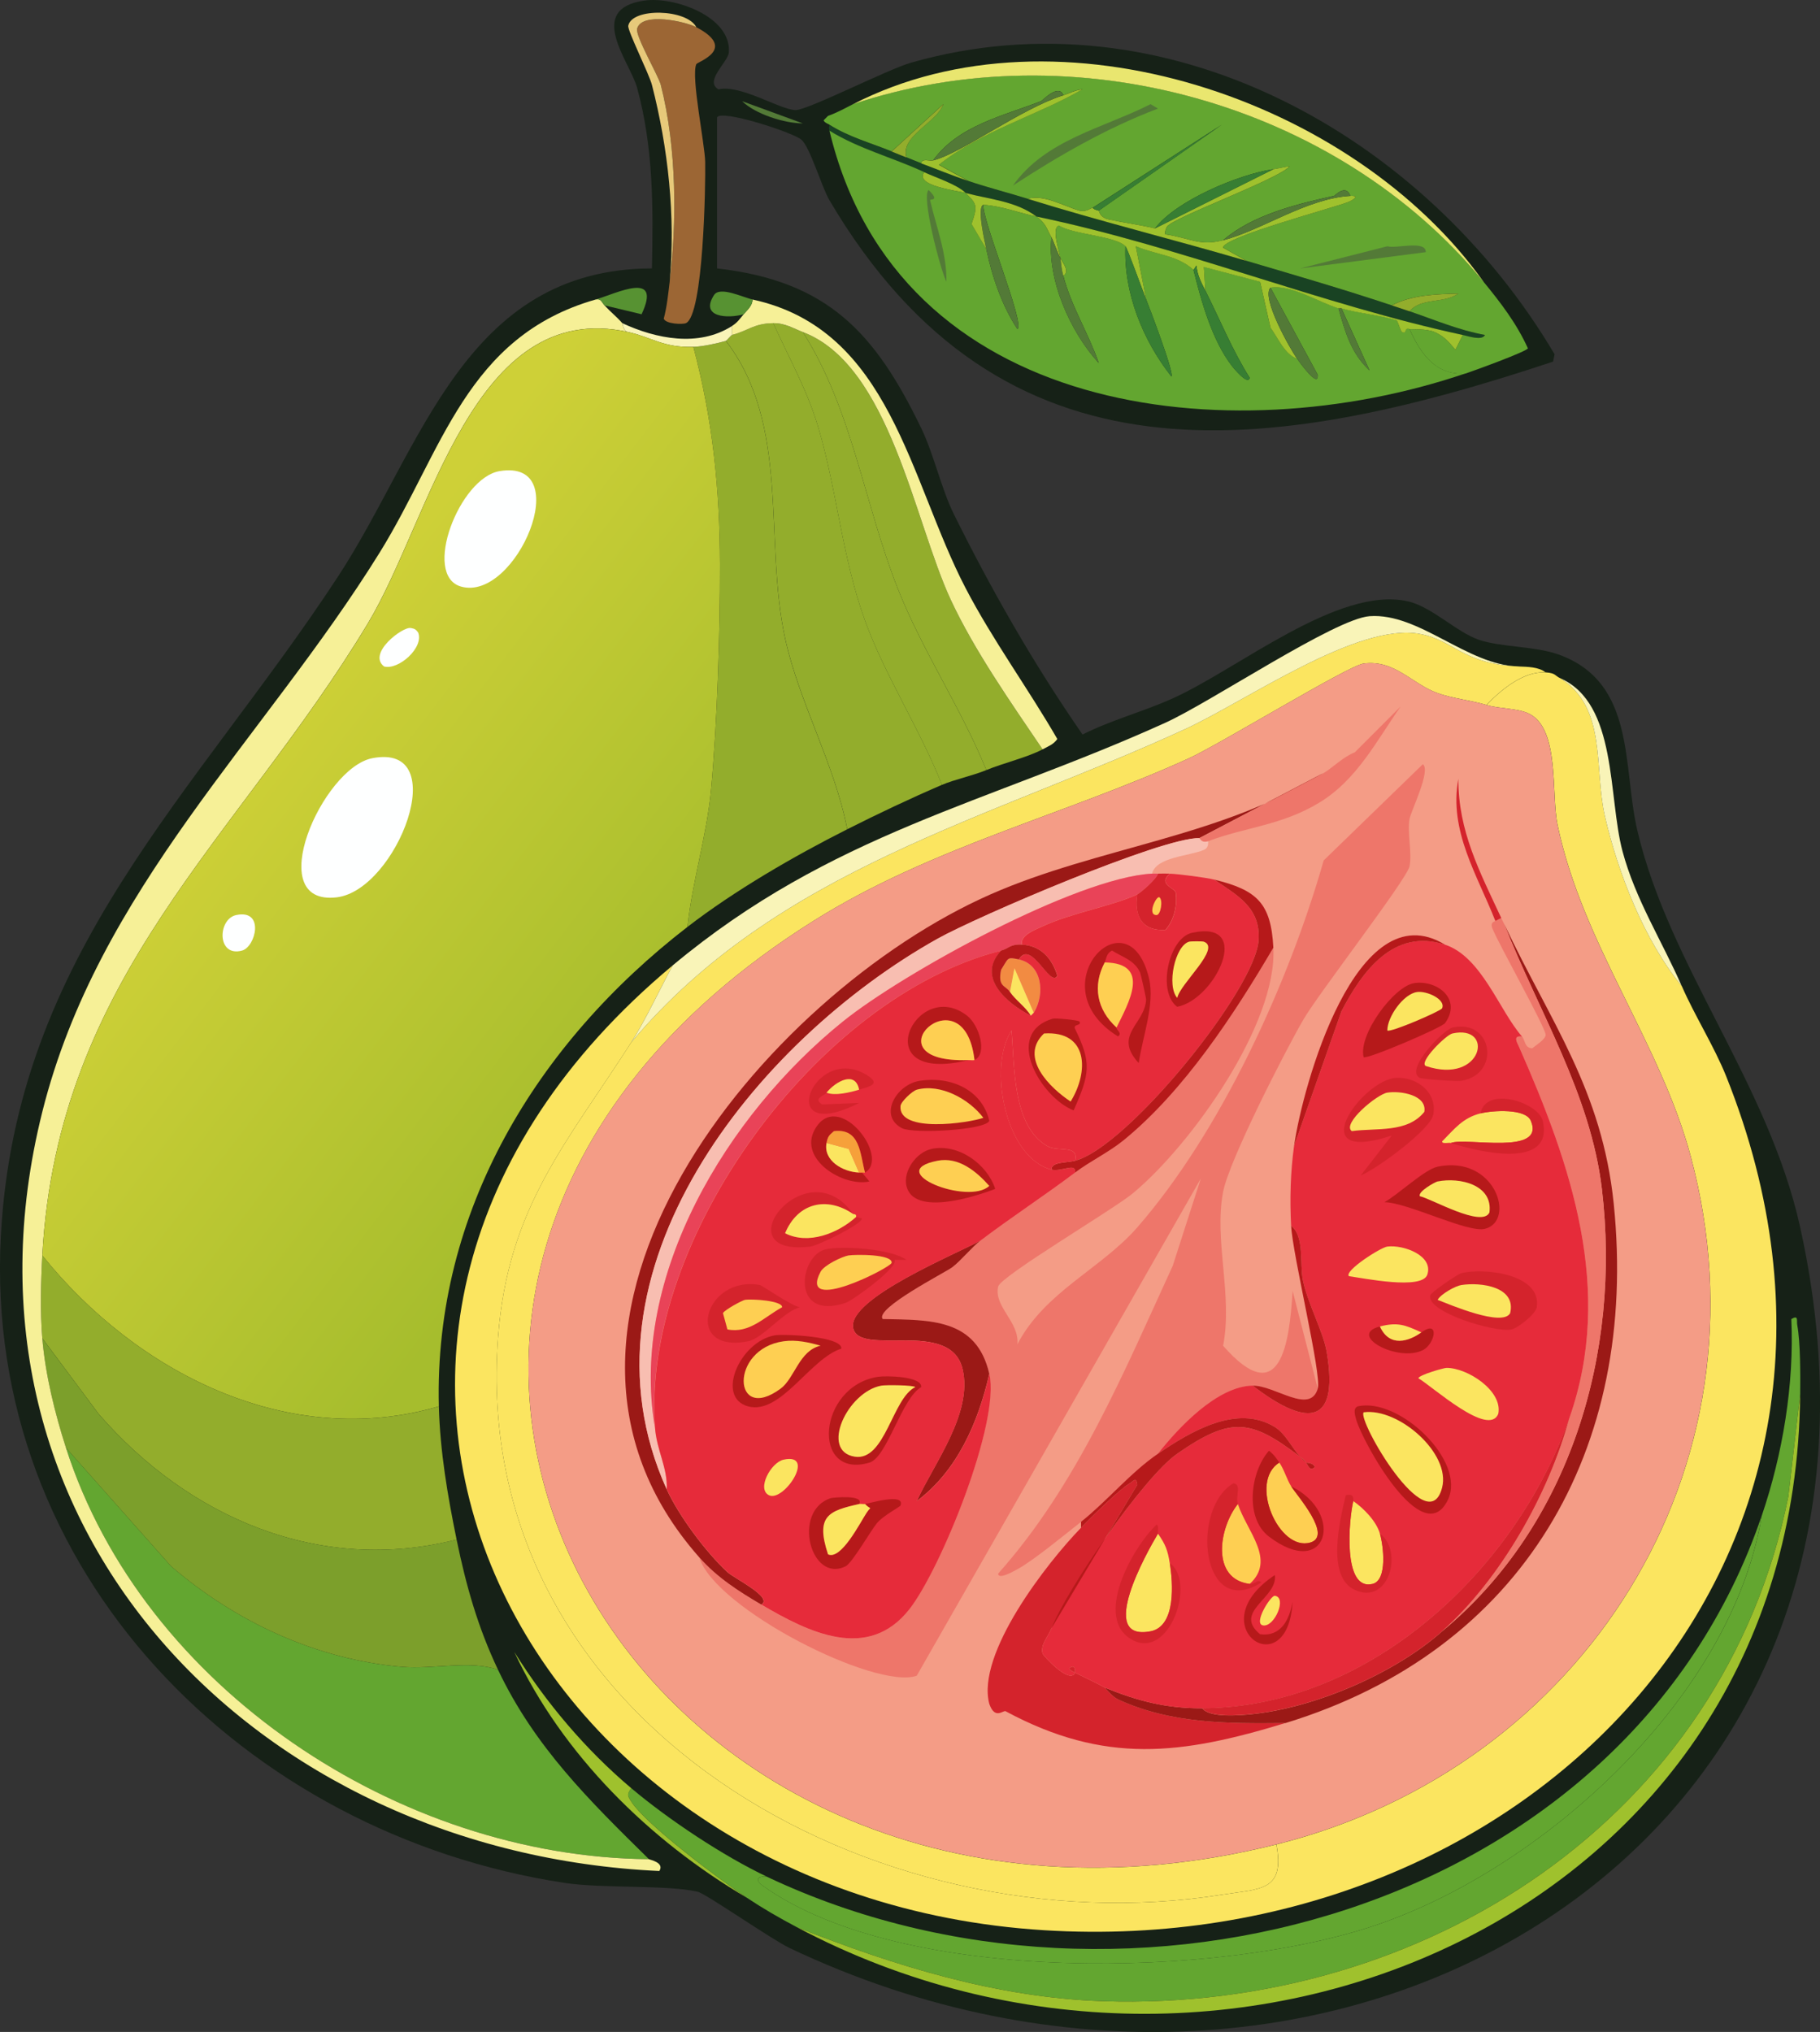 <?xml version="1.0" encoding="UTF-8"?>
<svg id="Ebene_2" data-name="Ebene 2" xmlns="http://www.w3.org/2000/svg" xmlns:xlink="http://www.w3.org/1999/xlink" viewBox="0 0 414.34 462.56"><rect x="0" y="0" width="414.34" height="462.56" fill="#333333" stroke="none"/>
  <defs>
    <style>
      .cls-1 {
        fill: #e7c97a;
      }

      .cls-2 {
        fill: #fbe560;
      }

      .cls-3 {
        fill: #f8beb1;
      }

      .cls-4 {
        fill: #e62b3a;
      }

      .cls-5 {
        fill: #377e33;
      }

      .cls-6 {
        fill: #579232;
      }

      .cls-7 {
        fill: #63a630;
      }

      .cls-8 {
        fill: #d4232c;
      }

      .cls-9 {
        fill: #9c6634;
      }

      .cls-10 {
        fill: #e94358;
      }

      .cls-11 {
        fill: #e9e66f;
      }

      .cls-12 {
        fill: #537a37;
      }

      .cls-13 {
        fill: #f6a03a;
      }

      .cls-14 {
        fill: #9b1916;
      }

      .cls-15 {
        fill: #f28b42;
      }

      .cls-16 {
        fill: url(#Unbenannter_Verlauf_2751);
      }

      .cls-17 {
        fill: #ee766a;
      }

      .cls-18 {
        fill: #f6f097;
      }

      .cls-19 {
        fill: #fecf52;
      }

      .cls-20 {
        fill: #93ad2c;
      }

      .cls-21 {
        fill: #194323;
      }

      .cls-22 {
        fill: #b6191a;
      }

      .cls-23 {
        fill: #162117;
      }

      .cls-24 {
        fill: #7c9f2b;
      }

      .cls-25 {
        fill: #feffff;
      }

      .cls-26 {
        fill: #f9f4b8;
      }

      .cls-27 {
        fill: #9fc12d;
      }

      .cls-28 {
        fill: #f49c86;
      }
    </style>
    <linearGradient id="Unbenannter_Verlauf_2751" data-name="Unbenannter Verlauf 2751" x1="60.25" y1="166.32" x2="151.63" y2="236.48" gradientUnits="userSpaceOnUse">
      <stop offset="0" stop-color="#ced037"/>
      <stop offset="1" stop-color="#a6bd2d"/>
    </linearGradient>
  </defs>
  <g id="Ebene_1-2" data-name="Ebene 1">
    <g id="Generatives_Objekt" data-name="Generatives Objekt">
      <path class="cls-23" d="M146.73.13c6.73-.97,19.8,3.62,19.2,11.79-.16,2.2-5.68,6.56-2.36,8.42,5.02-1.16,13.83,4.58,17.52,4.72,2.66.1,20.94-9.26,26.28-10.78,58.17-16.62,117.16,16.66,146.54,66.36l-.34,1.68c-65.09,21.64-125.46,29.93-164.73-36.72-1.81-3.08-4.4-12.06-6.4-13.81-1.83-1.61-18.39-7.02-19.2-5.05v34.36c25.26,2.87,36.01,14.71,46.49,36.38,2.85,5.89,4.58,13.82,7.41,19.54,8.6,17.36,18.26,34.25,29.31,50.19,6.47-3.27,13.61-5.15,20.21-8.08,15.18-6.74,37.97-25.86,53.9-22.23,5.41,1.23,11.09,7.05,16.17,8.76s12.83,1.41,18.19,3.37c17.6,6.41,14.41,25.49,17.85,40.09,7.32,31.05,29.82,57.5,37.06,90.28,31.56,143.08-108.36,221.91-230.08,164.05-3.99-1.89-19.04-12.36-20.89-12.8-6.86-1.63-21.72-.71-30.32-2.02C55.6,417.53-3.85,357.8.19,281.41c3.41-64.42,44.5-100.86,76.81-150.24,19.09-29.18,28.71-69.95,71.42-70.07.29-14.13.35-27.43-3.37-41.1-1.62-5.94-11.84-17.93,1.68-19.88Z"/>
      <g>
        <g>
          <g>
            <path class="cls-7" d="M113.38,380.11c8.34,17.57,20.76,29.74,34.36,43.12-56.7-.47-115.16-38.82-132.72-93.65l23.92,26.95c14.71,12.65,33.05,21.22,52.55,22.91,7.23.63,15.5-1.59,21.9.67Z"/>
            <path class="cls-20" d="M99.91,320.15c.26,10.18,2,20.39,4.04,30.32-31.2,7.94-61.07-5.02-81.52-28.63l-12.8-17.18c-.49-5.83-.32-12.99,0-18.86,21.33,26.58,55.96,44.42,90.28,34.36Z"/>
            <path class="cls-20" d="M165.26,77.61c14.74,19.22,8.58,45.28,13.47,67.71,3.14,14.43,11.31,28.72,14.15,43.46-12.09,6.09-25.68,13.97-36.38,22.23,1.13-10.51,4.41-20.79,5.39-31.33,1.39-14.95,2.06-36.12,2.02-51.2-.05-17.16-1.66-32.98-6.06-49.52,2.17-.07,5.3-.77,7.41-1.35Z"/>
            <path class="cls-24" d="M103.95,350.47c2.16,10.5,4.83,19.95,9.43,29.64-6.39-2.26-14.66-.05-21.9-.67-19.5-1.69-37.84-10.25-52.55-22.91l-23.92-26.95c-2.55-7.94-4.69-16.59-5.39-24.93l12.8,17.18c20.46,23.61,50.32,36.57,81.52,28.63Z"/>
            <path class="cls-18" d="M135.61,68.17c1.24-.24,1.28.53,2.02,1.35,1.32,1.45,2.78,2.6,4.04,4.04.08.09.23,1.93,1.35,2.02-35.45-7.81-44.87,42.44-59.29,66.36C54.08,191.13,13.15,222.06,9.63,285.79c-.32,5.87-.49,13.03,0,18.86.7,8.33,2.84,16.98,5.39,24.93,17.57,54.82,76.03,93.18,132.72,93.65.13.13,3.62.73,2.36,2.69C58.52,421.69-14.07,347.79,9.63,253.11c12.71-50.77,50.48-84.89,76.81-127.33,14.34-23.13,19.64-49.17,49.18-57.6Z"/>
            <path class="cls-20" d="M176.04,73.56c3.49,7.73,7.62,15.04,10.11,23.24,4.36,14.39,5.48,29.85,10.78,44.47,4.52,12.49,12.63,24.94,17.52,37.39-7.11,3.05-14.64,6.62-21.56,10.11-2.84-14.73-11-29.03-14.15-43.46-4.89-22.43,1.26-48.49-13.47-67.71.09-.03,1.25-1.32,1.35-1.35,3.63-.9,4.98-2.66,9.43-2.69Z"/>
            <path class="cls-20" d="M237.35,170.58c-3.24,1.76-9,3.15-12.8,4.72-5.8-14.24-14.56-27.11-20.21-41.43-7.6-19.26-10.3-40.52-21.56-58.28,19.78,7.52,25.29,42.95,33.69,60.97,5.42,11.65,13.67,23.39,20.89,34.02Z"/>
            <path class="cls-20" d="M182.78,75.59c11.26,17.75,13.96,39.02,21.56,58.28,5.65,14.33,14.41,27.19,20.21,41.43-3.15,1.3-7.19,2.12-10.11,3.37-4.89-12.46-12.99-24.9-17.52-37.39-5.3-14.62-6.42-30.07-10.78-44.47-2.49-8.21-6.61-15.51-10.11-23.24,2.72-.02,4.53,1.18,6.74,2.02Z"/>
            <path class="cls-18" d="M237.35,170.58c-7.21-10.64-15.46-22.38-20.89-34.02-8.39-18.03-13.9-53.46-33.69-60.97-2.21-.84-4.02-2.05-6.74-2.02-4.45.04-5.8,1.8-9.43,2.69v-2.02c1.3-.82,1.76-1.58,2.69-2.69.81-.96,2.04-1.97,2.02-3.37,31.43,6.81,35.67,41.02,48.51,65.69,6.15,11.81,14.23,22.83,20.89,34.36-.89,1.27-2.1,1.67-3.37,2.36Z"/>
            <path class="cls-26" d="M166.61,74.24v2.02c-.09.02-1.26,1.32-1.35,1.35-2.11.58-5.24,1.28-7.41,1.35-6.84.23-9.55-2.21-14.82-3.37-1.12-.09-1.27-1.93-1.35-2.02,7.73,3.59,17.34,5.48,24.93.67Z"/>
            <path class="cls-6" d="M137.64,69.52c-.75-.82-.78-1.59-2.02-1.35,4.69-1.34,15.19-6.74,10.44,3.37l-8.42-2.02Z"/>
            <path class="cls-6" d="M171.32,68.17c.02,1.4-1.22,2.41-2.02,3.37-3.62,1.04-10.04.72-6.74-4.38,1.34-2.07,6.56.54,8.76,1.01Z"/>
            <g>
              <path class="cls-16" d="M143.03,75.59c5.27,1.16,7.99,3.59,14.82,3.37,4.4,16.54,6.02,32.36,6.06,49.52.04,15.08-.63,36.25-2.02,51.2-.98,10.54-4.26,20.82-5.39,31.33-34.24,26.44-57.72,64.75-56.59,109.14-34.32,10.06-68.95-7.78-90.28-34.36,3.52-63.73,44.46-94.66,74.11-143.84,14.42-23.92,23.84-74.17,59.29-66.36Z"/>
              <path class="cls-25" d="M84.75,172.6c18.59-3.62,5.6,30.03-8.08,31.67-17.15,2.04-3.31-29.45,8.08-31.67Z"/>
              <path class="cls-25" d="M113.72,107.25c17.61-2.95,3.82,29.84-8.76,26.28-8.92-2.53-.38-24.75,8.76-26.28Z"/>
              <path class="cls-25" d="M93.51,142.96c.87.16,1.15.29,1.68,1.01,1.39,3.42-4.44,8.63-7.75,7.75-3.87-2.99,4.23-9.1,6.06-8.76Z"/>
              <path class="cls-25" d="M53.76,208.31c6.55-1.41,4.47,7.23,1.35,8.08-5.78,1.58-5.58-7.17-1.35-8.08Z"/>
            </g>
          </g>
          <g>
            <path class="cls-9" d="M158.52,6.19c9.48,4.98.25,7.86,0,8.42-1.25,2.79,1.93,18.05,2.02,22.23.11,4.93-.37,34.92-4.38,36.72-.74.33-4.57.22-5.05-1.01.74-2.79,1-5.57,1.35-8.42,1.6-13.29,1.69-30.19-2.02-44.8-.53-2.09-5.83-11.14-5.39-12.8,1.03-3.87,11.01-1.63,13.47-.34Z"/>
            <path class="cls-21" d="M202.99,34.49c1.13.46,2.22.9,3.37,1.35s2.17.9,3.37,1.35c3.58,1.33,7.15,2.81,10.78,4.04,4.43,1.5,9.01,2.65,13.47,4.04,16.51,5.15,33.28,9.25,49.86,14.15,11.07,3.27,22.06,6.45,33.01,10.11,1.35.45,2.7.89,4.04,1.35,5.68,1.93,11.22,4.32,17.18,5.39-.65,1.39-3.88.25-5.05,0-32.15-6.91-64.13-20.1-97.02-26.95-4.69-3.56-10.77-3.94-16.17-5.39-1.89-1.9-6.74-3.46-9.43-4.72-7.06-3.29-14.86-5.28-21.56-9.43-.27-1.14.01-.62,0-1.35,4.4,2.78,9.38,4.13,14.15,6.06Z"/>
            <path class="cls-1" d="M158.52,6.19c-2.46-1.29-12.44-3.53-13.47.34-.44,1.66,4.86,10.72,5.39,12.8,3.71,14.61,3.62,31.52,2.02,44.8,1.34-14.85-.33-30.37-4.04-44.8-.65-2.51-5.6-12.39-5.39-13.47.82-4.17,13.37-3.84,15.5.34Z"/>
            <path class="cls-12" d="M168.96,23.04l13.81,5.05c-4.11,0-10.81-2.1-13.81-5.05Z"/>
            <g>
              <path class="cls-7" d="M337.73,64.13c3.9,4.75,7.55,9.51,10.11,15.16-.26.74-12.32,5.11-14.15,5.73-6.68.54-10.21-4.3-12.8-10.11.27.09,3.91-.14,5.73.67,2.18.98,3.23,2.29,4.72,4.04l1.68-3.37c1.18.25,4.4,1.39,5.05,0-5.96-1.07-11.5-3.46-17.18-5.39,2.72-3.2,7.69-1.66,11.12-4.04-5.09.15-10.61.3-15.16,2.69-10.95-3.65-21.94-6.84-33.01-10.11l-5.39-3.03c-.06-2.41,25.62-9.17,28.63-10.44.59-.25,2.87-1.44.34-1.35-1.05-2.79-3.47-.05-3.71,0-8.51,1.87-18.59,4.35-25.26,10.11-5.39,1.39-7.3-.46-13.14-1.35-.3-.28.16-1.33.34-1.68.98-2,25.45-10.86,27.96-13.81-1.27.18-2.42.49-3.71.67-7.9,1.15-22.21,7.17-26.95,13.47-3.44-.81-6.99-1.27-10.44-2.02-2.27-.49-2.21-1.99-2.36-2.02l27.96-19.54-29.31,18.86c-.25-.07-1.51,1.1-3.03.67-3.55-1-8.09-3.77-11.79-2.69-4.46-1.39-9.04-2.54-13.47-4.04l-6.74-3.71c9.58-7.67,22.64-11.37,32.68-17.18-1.57.11-2.91.89-4.38,1.35-1.03-2.75-4.76,1.23-5.05,1.35-8.6,3.36-18.8,5.51-24.59,13.47-.83.2-2.5-.57-2.69.67-1.19-.44-2.24-.91-3.37-1.35-1.45-4.87,6.83-7.83,8.42-12.13l-11.79,10.78c-4.76-1.93-9.74-3.28-14.15-6.06,0-.08-1.15-.43-1.35-1.01l1.01-1.01c1.99-.7,3.87-1.74,5.73-2.69,50.05-16.76,109.98-.4,143.5,40.42Z"/>
              <g>
                <path class="cls-11" d="M337.73,64.13C304.21,23.3,244.28,6.95,194.23,23.71c46.65-23.96,114.01-1.03,143.5,40.42Z"/>
                <path class="cls-27" d="M278.44,54.7c8.83-2.28,18.93-9.49,28.97-10.11,2.53-.1.25,1.1-.34,1.35-3.01,1.27-28.69,8.04-28.63,10.44l5.39,3.03c-16.58-4.89-33.35-9-49.86-14.15,3.7-1.08,8.25,1.69,11.79,2.69,1.52.43,2.79-.74,3.03-.67.07.02-.08.33,1.35.67.15.04.09,1.53,2.36,2.02,3.46.75,7.01,1.21,10.44,2.02l26.95-13.47c1.28-.19,2.43-.49,3.71-.67-2.51,2.95-26.98,11.82-27.96,13.81-.17.35-.64,1.41-.34,1.68,5.84.89,7.75,2.74,13.14,1.35Z"/>
                <path class="cls-12" d="M261.94,23.71l1.68,1.01c-11.6,4.4-22.51,10.67-33.01,17.52,7.4-10.48,20.53-13.04,31.33-18.53Z"/>
                <path class="cls-27" d="M220.5,41.23c-3.63-1.23-7.2-2.71-10.78-4.04.19-1.24,1.87-.47,2.69-.67,6.31-1.53,20.15-11.86,29.64-14.82,1.47-.46,2.81-1.24,4.38-1.35-10.04,5.81-23.1,9.51-32.68,17.18l6.74,3.71Z"/>
                <path class="cls-12" d="M242.06,21.69c-9.5,2.96-23.33,13.29-29.64,14.82,5.8-7.97,15.99-10.12,24.59-13.47.29-.11,4.02-4.1,5.05-1.35Z"/>
                <path class="cls-5" d="M250.15,47.96c-1.42-.34-1.27-.65-1.35-.67l29.31-18.86-27.96,19.54Z"/>
                <path class="cls-5" d="M289.9,38.53l-26.95,13.47c4.74-6.31,19.05-12.33,26.95-13.47Z"/>
                <path class="cls-12" d="M315.84,56.05c1.81.66,8.81-1.49,8.76,1.35l-28.63,3.71,19.88-5.05Z"/>
                <path class="cls-12" d="M307.42,44.59c-10.04.62-20.15,7.83-28.97,10.11,6.67-5.75,16.75-8.24,25.26-10.11.24-.05,2.66-2.79,3.71,0Z"/>
                <path class="cls-20" d="M320.89,70.87c-1.34-.46-2.7-.9-4.04-1.35,4.55-2.39,10.06-2.55,15.16-2.69-3.43,2.39-8.4.84-11.12,4.04Z"/>
                <path class="cls-20" d="M206.36,35.84c-1.15-.44-2.24-.89-3.37-1.35l11.79-10.78c-1.59,4.3-9.87,7.26-8.42,12.13Z"/>
              </g>
            </g>
            <g>
              <path class="cls-7" d="M210.4,39.2c-2.25,3.1,7.42,4.18,9.43,4.72,2.41,2.43,2.9,2.68,1.35,7.07l3.37,5.73c1.32,6.34,3.58,12.89,7.07,18.19,1.83-1.07-7.97-24.54-7.75-28.3,4.19.27,8.05,1.85,12.13,2.69,2.26,1.71,2.22,2.78,3.37,4.72-1,9.6,4.24,21.49,10.78,28.63-2.31-6.73-6.3-12.95-8.08-19.88,1.63-.98-.2-3.12-.67-4.04-.3-1.84-2.03-6.85-.34-7.41,3.12,2.03,12.82,2.34,15.16,4.72-.43,10.59,3.95,21.41,10.44,29.64.87-.31-5.16-16.13-5.73-17.52l-2.36-12.13c4.5,1.93,9.45,2,13.14,5.39,1.78,7.18,4.21,16.01,8.76,21.9.15.19,3.59,4.52,4.04,2.69-3.98-6.32-6.77-13.24-10.11-19.88l-.34-5.39,12.8,3.37,2.36,10.44c1.64,2.25,3.3,6.2,6.06,7.07.34.49,4.93,7.01,4.72,3.71l-10.78-19.88c4.52-.84,11.07,3.38,15.5,4.72,1.52,5.43,2.87,10.25,7.07,14.15l-6.4-14.15c3.51,1.05,9.03,1.59,12.46,2.69.42.13.89,2.47,1.35,2.69,1.19.57.36-1.13,1.68-.67,2.6,5.81,6.12,10.65,12.8,10.11-53.92,18.33-129.33,9.81-144.85-55.25,6.7,4.15,14.5,6.14,21.56,9.43Z"/>
              <g>
                <path class="cls-27" d="M333.02,76.26l-1.68,3.37c-1.48-1.75-2.54-3.06-4.72-4.04-1.81-.82-5.45-.58-5.73-.67-1.33-.45-.49,1.25-1.68.67-.46-.22-.93-2.56-1.35-2.69-3.43-1.1-8.96-1.64-12.46-2.69-.21-.06-.47.06-.67,0-4.42-1.34-10.97-5.55-15.5-4.72-2.14,2.3,4.45,13.87,6.06,16.17-2.77-.88-4.42-4.82-6.06-7.07l-2.36-10.44-12.8-3.37.34,5.39c-.92-1.82-1.87-3.63-2.02-5.73l-.67,1.01c-3.69-3.39-8.64-3.46-13.14-5.39l2.36,12.13c-.76-1.85-4.26-11.66-4.72-12.13-2.34-2.38-12.04-2.68-15.16-4.72-1.7.56.03,5.57.34,7.41-.78-1.54-1.72-4.21-2.02-4.72-1.14-1.94-1.11-3-3.37-4.72,32.89,6.84,64.87,20.04,97.02,26.95Z"/>
                <path class="cls-5" d="M260.93,68.17c.57,1.38,6.59,17.2,5.73,17.52-6.49-8.23-10.88-19.05-10.44-29.64.46.46,3.96,10.27,4.72,12.13Z"/>
                <path class="cls-12" d="M223.87,46.62c-.23,3.76,9.57,27.23,7.75,28.3-3.49-5.31-5.75-11.85-7.07-18.19-.26-1.27-2.25-9.65-.67-10.11Z"/>
                <path class="cls-12" d="M241.39,58.74c.25,1.53.23,2.32.67,4.04,1.79,6.92,5.78,13.15,8.08,19.88-6.54-7.14-11.78-19.03-10.78-28.63.3.5,1.24,3.18,2.02,4.72Z"/>
                <path class="cls-5" d="M274.4,66.15c3.33,6.63,6.13,13.56,10.11,19.88-.45,1.82-3.89-2.5-4.04-2.69-4.55-5.89-6.98-14.72-8.76-21.9l.67-1.01c.15,2.1,1.1,3.9,2.02,5.73Z"/>
                <path class="cls-27" d="M236,49.31c-4.08-.85-7.94-2.42-12.13-2.69-1.58.46.41,8.83.67,10.11l-3.37-5.73c1.55-4.4,1.07-4.65-1.35-7.07,5.4,1.45,11.48,1.83,16.17,5.39Z"/>
                <path class="cls-12" d="M295.29,81.65c-1.61-2.3-8.2-13.87-6.06-16.17l10.78,19.88c.21,3.31-4.37-3.22-4.72-3.71Z"/>
                <path class="cls-12" d="M211.41,43.25c2.73,2.71.23,1.91.34,2.36,1.43,6.11,3.82,12.11,3.71,18.53-1.39-2.74-5.78-19.62-4.04-20.89Z"/>
                <path class="cls-12" d="M304.72,70.2c.21.06.47-.06.67,0l6.4,14.15c-4.2-3.9-5.56-8.72-7.07-14.15Z"/>
                <path class="cls-27" d="M219.83,43.92c-2.01-.54-11.68-1.62-9.43-4.72,2.69,1.25,7.54,2.81,9.43,4.72Z"/>
                <path class="cls-27" d="M242.06,62.79c-.45-1.72-.42-2.51-.67-4.04.47.92,2.3,3.06.67,4.04Z"/>
              </g>
            </g>
          </g>
        </g>
        <g>
          <path class="cls-2" d="M351.88,153.06c2.39.17,1.99.74,3.37,1.35,10.68,6.8,7.6,20.38,10.11,31.33,2.97,12.95,9.03,28.46,17.52,38.74,2.97,6.81,7.36,13.69,10.11,20.55,43.85,109.64-45.09,201.2-155.29,194.37-120.18-7.44-185.2-135.65-84.55-219.64-2.89,5.34-6.24,12.54-9.43,17.52-14.69,22.94-28.06,37.54-30.32,67.04-6.75,88.06,86.25,139.48,164.73,127,8.85-1.41,14.45-.72,12.46-11.45,69.83-17.49,113.38-85.6,94.32-156.64-6.97-25.99-24.63-48.29-30.32-75.46-1.48-7.06.53-21.73-6.4-25.26-2.59-1.32-6.82-1.13-9.77-2.02,3.2-3.37,8.41-7.76,13.47-7.41Z"/>
          <path class="cls-2" d="M345.82,151.72c1.91.08,4.47.08,6.06,1.35-5.06-.35-10.28,4.05-13.47,7.41-3.53-1.07-7.57-1.43-11.12-2.69-5.89-2.11-9.75-7.66-16.84-6.74-3.5.45-32.75,18.37-39.75,21.56-28.23,12.86-58.82,20.24-85.56,37.06-134.2,84.37-40.81,246.83,105.44,210.2,1.99,10.73-3.61,10.05-12.46,11.45-78.48,12.48-171.47-38.94-164.73-127,2.26-29.5,15.62-44.09,30.32-67.04,33.24-39.56,81.8-50.84,126.32-71.42,13.76-6.36,39.11-24.25,53.22-21.56,7.94,1.51,9.56,6.84,22.57,7.41Z"/>
          <path class="cls-7" d="M409.82,317.45l-2.69,23.24c-14.73,73.29-83.04,117.26-155.97,114.87-24.17-.79-47.54-8.06-69.73-16.84-4.11-2.18-7.57-4.17-11.45-6.74-5.75-3.81-23.02-16.69-26.28-21.9-.92-1.47-.94-1.59,0-3.03,8.47,7.16,20.99,15.48,30.99,20.21-2.03-.34-3.03.58-1.01,2.02,31.77,22.76,104.4,21.11,140.14,8.76,38.14-13.18,80.54-51.92,87.25-92.97,4.79-14.07,7.42-29.93,6.74-44.8,1.71-1.01,1.17.38,1.35,1.35.74,4.06.71,11.57.67,15.83Z"/>
          <path class="cls-7" d="M174.69,427.27c81.71,38.66,195.6,8.12,226.37-82.19-6.71,41.05-49.11,79.8-87.25,92.97-35.73,12.35-108.37,14-140.14-8.76-2.02-1.44-1.02-2.36,1.01-2.02Z"/>
          <path class="cls-26" d="M345.82,151.72c-13.01-.57-14.63-5.9-22.57-7.41-14.11-2.69-39.46,15.2-53.22,21.56-44.53,20.57-93.08,31.86-126.32,71.42,3.19-4.98,6.54-12.18,9.43-17.52,36.14-30.16,71.37-36.76,112.18-55.25,10.28-4.66,38.62-23.7,46.49-24.25,11.35-.8,22.17,11.21,34.02,11.45Z"/>
          <path class="cls-27" d="M409.82,317.45c-1.05,118.57-130.21,173.35-228.39,121.27,22.19,8.78,45.56,16.05,69.73,16.84,72.93,2.39,141.24-41.58,155.97-114.87l2.69-23.24Z"/>
          <path class="cls-26" d="M382.87,224.48c-8.49-10.28-14.55-25.79-17.52-38.74-2.51-10.95.57-24.52-10.11-31.33,13.03,5.76,10.8,26.87,14.15,39.41,2.92,10.92,9.01,20.44,13.47,30.65Z"/>
          <path class="cls-27" d="M143.7,407.06c-.94,1.45-.92,1.57,0,3.03,3.26,5.21,20.52,18.09,26.28,21.9-22.15-13.05-41.96-32.56-52.89-55.92,7.23,11.57,16.19,22.18,26.61,30.99Z"/>
          <g>
            <path class="cls-28" d="M338.41,160.48c2.95.89,7.18.7,9.77,2.02,6.93,3.54,4.92,18.21,6.4,25.26,5.68,27.16,23.34,49.46,30.32,75.46,19.06,71.05-24.49,139.15-94.32,156.64-146.25,36.62-239.64-125.83-105.44-210.2,26.75-16.82,57.33-24.19,85.56-37.06,7-3.19,36.25-21.11,39.75-21.56,7.09-.92,10.95,4.63,16.84,6.74,3.54,1.27,7.59,1.63,11.12,2.69Z"/>
            <g>
              <path class="cls-17" d="M300,316.11c-1.79,6.01-9.77-.77-14.82-.67-8.09.15-16.89,9.56-21.56,15.5-6.15,4.17-11.66,10.85-17.52,15.5-3.4,2.69-11.13,9.03-14.49,10.78-.43.23-4.32,2.55-4.38,1.01,18.02-20.22,28.57-45.73,39.75-70.07l6.4-19.88-64.68,113.19c-9.37,3.27-45.92-15.24-49.52-26.95,4.09,4.62,9,7.75,14.15,10.78,10.63,6.26,24.23,13.08,33.69,1.01,7.07-9.02,20.74-42.5,18.19-53.56-2.9-12.63-13.47-12.25-24.25-12.46-1.96-2.36,14.39-10.68,15.83-11.79,2.01-1.54,4.52-4.64,6.4-6.06,7.11-5.38,14.5-10.19,21.56-15.5,3.51-2.64,7.7-4.62,11.12-7.41,13.74-11.24,25.08-28.58,34.02-43.79.92,17.32-18.68,44.88-32,55.92-4.49,3.72-30.12,18.86-30.65,21.22-1.04,4.61,4.85,7.96,4.38,13.14,6.22-11.96,19.1-17.21,27.29-26.61,19.11-21.93,34.54-55.8,42.44-83.54l22.57-21.9c1.92,1.4-2.73,10.71-3.03,12.46-.54,3.11.61,7.8,0,10.78s-20.77,28.99-24.25,35.03c-4.18,7.27-16.81,31.9-18.19,39.08-2.13,11.07,2.25,23.56,0,35.03,13.17,15.02,15.1-.78,15.83-12.46l5.73,22.23Z"/>
              <path class="cls-8" d="M239.37,370.68c-.74,1.92-2.55,3.64-2.02,5.73.11.45,6.15,7.11,7.41,4.38,2.32,1.15,4.44,2.09,6.74,3.37.18.1,1.61,2.04,3.03,2.69,12.09,5.59,25.04,5.52,38.07,5.39-23.63,7.21-41.04,9.48-63.67-2.69-.54-.29-2.43,2.02-3.71-1.68-3.01-11.42,13.13-32.11,20.89-40.09,2.12-2.18,8.82-8.84,11.12-10.11.79-.43,1.43-1.67,1.68.34l-19.54,32.68Z"/>
              <path class="cls-14" d="M273.05,190.79c-8.4-.24-50.62,17.86-59.63,22.91-41.2,23.06-84.13,75.71-61.65,125.31,2.74,6.04,8.94,14.34,13.81,18.86,1.52,1.42,10.5,5.75,7.75,7.41-5.15-3.03-10.06-6.15-14.15-10.78-47.45-53.7,14.88-128.27,66.36-150.92,24.58-10.81,52.59-12.98,75.79-27.62l-28.3,14.82Z"/>
              <path class="cls-3" d="M273.05,190.79c.11,0,.5,1.22,2.02.67-.11.04.31,1.47-1.01,2.02-3.49,1.45-10.82,1.6-11.79,5.39-17.16.9-56.65,22.59-70.4,33.69-26.25,21.18-48.59,57.82-42.78,92.3.38,5.33,2.89,9.13,2.69,14.15-22.48-49.6,20.45-102.25,61.65-125.31,9.01-5.04,51.22-23.14,59.63-22.91Z"/>
              <path class="cls-14" d="M292.59,392.24c-13.03.13-25.98.2-38.07-5.39-1.42-.66-2.85-2.6-3.03-2.69,7.53,3.07,14.03,4.75,22.23,4.72,1.6,2.24,8.77,1.58,11.12,1.35,14.4-1.41,32.62-9.23,43.46-18.86,29.27-24.25,40.8-63.52,36.38-100.72-2.57-21.62-14.45-40.46-22.23-60.3,10.49,22.26,22.27,37.68,24.93,63.67,5.72,55.94-20.7,101.74-74.78,118.24Z"/>
              <path class="cls-17" d="M342.45,210.33c7.78,19.84,19.67,38.68,22.23,60.3,4.41,37.2-7.11,76.48-36.38,100.72,13.36-11.88,24.32-31.32,28.97-48.51,10.26-29.14.4-57.7-11.45-84.55-.45-1.03-1.47-2.58.67-2.36.75.86.6,2.72,2.36,2.69.8-.69,2.96-1.96,3.03-3.03.1-1.47-10.73-20.73-12.13-24.25-.61-1.55.71-1.6.67-1.68l1.35-.67c.22.47.45.88.67,1.35Z"/>
              <path class="cls-10" d="M262.28,198.88c.44-.02.9,0,1.35,0-.34,1.22-3.95,4.36-4.72,4.72-5.91,2.73-15.15,4.21-21.9,7.41-1.42.68-4.84,1.9-4.38,4.04-2.72-.13-2.93.9-4.72,1.35-41.94,10.58-81.89,65.78-78.83,108.47-5.81-34.48,16.53-71.12,42.78-92.3,13.75-11.1,53.25-32.78,70.4-33.69Z"/>
              <path class="cls-17" d="M275.08,191.47c-1.52.55-1.91-.67-2.02-.67l28.3-14.82c2.36-1.49,4.41-3.66,7.07-4.72l10.44-10.44c-5.56,7.94-9.97,16.71-18.53,21.9s-16.83,5.57-25.26,8.76Z"/>
              <path class="cls-8" d="M341.78,208.98l-1.35.67c-4.05-10.37-10.65-20.5-8.42-32.34-.06,11.9,4.95,21.31,9.77,31.67Z"/>
              <path class="cls-14" d="M223.2,282.42c-1.88,1.42-4.39,4.52-6.4,6.06-1.44,1.11-17.79,9.43-15.83,11.79,10.79.21,21.35-.16,24.25,12.46-2.49,10.99-7.29,22.11-16.51,28.97,3.94-8.62,12.75-19.92,10.44-29.98-2.69-11.73-23.59-2.69-24.93-9.43s23.87-16.99,28.97-19.88Z"/>
              <path class="cls-15" d="M231.96,218.42c5.27,1.12,6.02,7.82,3.37,12.13l-4.38-10.11-1.01,5.39c-1.01-1.56-2.85-1.1-2.02-5.05,1.76-2.77,1.27-2.95,4.04-2.36Z"/>
              <path class="cls-2" d="M235.33,230.54l-.67.67c-1.07-1.89-3.59-3.65-4.72-5.39l1.01-5.39,4.38,10.11Z"/>
              <g>
                <path class="cls-8" d="M266.32,198.88c-2.88,2.42,1.2,3.24,1.35,4.38.37,2.79-.38,6.26-2.36,8.42-5.28.32-7.2-3.12-6.4-8.08.76-.35,4.38-3.5,4.72-4.72.89-.02,1.81-.03,2.69,0Z"/>
                <path class="cls-19" d="M263.96,204.27c.85.64.3,4.04-.67,4.04-2.22.02.01-4.53.67-4.04Z"/>
              </g>
              <g>
                <path class="cls-4" d="M328.97,215.05c8.34,2.74,12.34,14.98,17.52,20.89-2.15-.23-1.13,1.33-.67,2.36,11.85,26.85,21.72,55.41,11.45,84.55-12.14,34.48-45.36,65.85-83.54,66.03-8.21.04-14.71-1.65-22.23-4.72-2.3-1.28-4.42-2.21-6.74-3.37-.08-.04.26-2.25-1.35-1.01.18.59,1.38.93,1.35,1.01-1.26,2.73-7.3-3.93-7.41-4.38-.53-2.09,1.28-3.81,2.02-5.73,3.4-8.84,20.99-34.44,28.63-39.75,12.55-8.73,16.9-7.66,27.96.67.52.57.74.83,1.35,1.35.4.34.8,2.19,2.02,1.01-.4-1.06-1.9-.91-2.02-1.01-.07-.06-.05-.37-1.35-1.35-1.86-2.04-3.32-5.25-5.73-6.74-8.65-5.33-19.25,1.07-26.61,6.06,4.67-5.94,13.47-15.35,21.56-15.5,11.28,8.71,19.91,10.24,16.84-7.75-.77-4.49-4.3-10.96-5.39-16.17-.79-3.75.4-10.06-2.69-12.46-.32-6.01-.16-12.23.67-18.19l10.78-30.65c4.73-9.1,11.91-19,23.58-15.16Z"/>
                <g>
                  <path class="cls-22" d="M295.96,331.6c-11.06-8.34-15.41-9.4-27.96-.67-7.64,5.31-25.23,30.91-28.63,39.75l19.54-32.68c-.25-2-.9-.77-1.68-.34-2.29,1.27-9,7.93-11.12,10.11v-1.35c5.86-4.65,11.37-11.32,17.52-15.5,7.36-5,17.96-11.4,26.61-6.06,2.41,1.49,3.87,4.7,5.73,6.74Z"/>
                  <path class="cls-22" d="M285.18,315.43c5.05-.09,13.04,6.68,14.82.67.94-3.15-5.7-30.23-6.06-37.06,3.1,2.4,1.91,8.71,2.69,12.46,1.09,5.21,4.62,11.68,5.39,16.17,3.07,17.99-5.56,16.46-16.84,7.75Z"/>
                  <path class="cls-22" d="M328.97,215.05c-11.67-3.84-18.85,6.06-23.58,15.16l-10.78,30.65c1.87-13.35,14.17-58.17,34.36-45.81Z"/>
                  <path class="cls-8" d="M328.3,371.35c-10.84,9.64-29.06,17.45-43.46,18.86-2.34.23-9.51.89-11.12-1.35,38.19-.18,71.4-31.54,83.54-66.03-4.65,17.19-15.61,36.63-28.97,48.51Z"/>
                  <path class="cls-2" d="M266.32,355.86c.69,4.22,1.53,14.35-4.38,15.5-12.35,2.4-.82-18.03,1.68-22.23,1.73,2.47,2.21,3.76,2.69,6.74Z"/>
                  <path class="cls-2" d="M329.31,311.39c4.76-.03,12.83,5.21,11.79,10.44-2.17,5.47-14.99-6.21-18.19-8.08.1-.74,5.76-2.35,6.4-2.36Z"/>
                  <path class="cls-19" d="M293.94,338.34c1.36,2.15,9.5,11.28,4.38,12.8-7.19,2.13-14.11-13.82-7.07-18.19,1.06,1.49,1.68,3.77,2.69,5.39Z"/>
                  <path class="cls-2" d="M330.32,260.19c-.5-.16-1.95.3-2.02-.34,2.82-2.86,4.7-5.38,8.76-6.4,2.76-.69,10.26-1.17,11.45,1.68,3.36,8.01-14.73,3.71-18.19,5.05Z"/>
                  <path class="cls-2" d="M314.15,349.12c.8,2.74,1.76,10.61-1.68,11.45-6.92,1.69-5.35-14.94-4.38-18.86,2.38,1.65,5.24,4.58,6.06,7.41Z"/>
                  <path class="cls-2" d="M315.84,283.77c3.69-.46,10.56,2.07,9.1,6.4-1.19,3.53-14.47.81-17.85.34-1.12-1.19,7.2-6.54,8.76-6.74Z"/>
                  <path class="cls-19" d="M281.81,342.38c2.07,6.27,8.75,12.7,2.69,18.19-8.9-1.13-7-12.8-2.69-18.19Z"/>
                  <path class="cls-22" d="M291.25,332.95c-7.04,4.37-.11,20.32,7.07,18.19,5.12-1.52-3.02-10.65-4.38-12.8,12.45,6.15,8.13,21.48-5.05,11.45-5.6-4.26-4.22-14.79,0-19.54,1.15.89,1.53,1.52,2.36,2.69Z"/>
                  <path class="cls-8" d="M263.62,349.12c-2.51,4.2-14.03,24.63-1.68,22.23,5.9-1.15,5.07-11.27,4.38-15.5,6,4.22,0,21.91-8.42,17.52-9.17-4.78-.1-21.11,5.39-26.28.67.13.14,1.74.34,2.02Z"/>
                  <path class="cls-8" d="M281.81,342.38c-4.31,5.39-6.2,17.06,2.69,18.19,1.29.16,1.72-1.23,2.69-.34-13.71,8.72-16.23-16.76-6.4-22.57,1.97.26.42,2.93,1.01,4.72Z"/>
                  <path class="cls-8" d="M330.32,260.19c3.46-1.34,21.55,2.96,18.19-5.05-1.2-2.86-8.69-2.38-11.45-1.68,1.16-6.34,13.17-2.51,14.15,1.68,2.65,11.31-14.97,7-20.89,5.05Z"/>
                  <path class="cls-8" d="M308.09,341.71c-.97,3.93-2.54,20.55,4.38,18.86,3.45-.84,2.48-8.71,1.68-11.45,5.4,3.95,2.09,16.41-5.73,12.8-6.53-3.01-3.4-15.95-2.02-21.56,2.18-.52,1.59,1.28,1.68,1.35Z"/>
                  <path class="cls-22" d="M290.23,358.55c.74,5.24-9.64,8.3-3.37,13.47,4.73.63,6.69-3.26,7.41-7.41-1.07,19.5-21.49,5.52-4.04-6.06Z"/>
                  <path class="cls-22" d="M314.15,301.96c2.21,4.86,6.61,3.38,9.43,1.35,4.23-3.05,3.14,2.63.34,4.04-5.67,2.86-17.32-3.46-9.77-5.39Z"/>
                  <path class="cls-2" d="M323.58,303.31c-2.82,2.03-7.23,3.51-9.43-1.35,4.04-1.03,5.71-.37,9.43,1.35Z"/>
                  <path class="cls-2" d="M290.23,363.27c2.83.36-.06,7.17-2.69,6.74-2.31-.38,1.76-6.86,2.69-6.74Z"/>
                  <path class="cls-22" d="M297.31,332.95c.12.1,1.62-.05,2.02,1.01-1.22,1.18-1.62-.67-2.02-1.01Z"/>
                  <path class="cls-22" d="M297.31,332.95c-.6-.51-.83-.78-1.35-1.35,1.3.98,1.27,1.29,1.35,1.35Z"/>
                  <path class="cls-8" d="M244.76,380.79c.04-.08-1.17-.43-1.35-1.01,1.61-1.24,1.27.97,1.35,1.01Z"/>
                  <g>
                    <path class="cls-22" d="M327.29,265.58c13.15-2.69,17.86,12.35,10.78,14.15-3.93,1-17.6-6-22.91-6.06,3.04-1.62,9.13-7.47,12.13-8.08Z"/>
                    <path class="cls-2" d="M327.29,268.95c5.11-1.02,12.64.79,11.79,7.07-1.64,3.55-13.21-3.14-15.83-3.71-.56-1.02,3.48-3.26,4.04-3.37Z"/>
                  </g>
                  <g>
                    <path class="cls-8" d="M332.68,289.83c5.25-1.3,18.35.21,17.18,7.75-.24,1.55-4.31,4.76-5.73,5.05-3.81.8-19.43-3.97-18.53-7.75.17-.71,6.32-4.87,7.07-5.05Z"/>
                    <path class="cls-2" d="M332.68,292.53c4.55-.7,12.55.41,11.12,6.4-1.74,3.21-13.8-1.98-16.51-3.03.77-1.36,4.07-3.17,5.39-3.37Z"/>
                  </g>
                  <g>
                    <path class="cls-8" d="M317.86,245.37c4.82-.26,9.43,3.44,8.42,8.42-.69,3.39-12.73,12.24-16.51,13.81l7.07-9.1c-20.79,6.86-6.73-12.72,1.01-13.14Z"/>
                    <path class="cls-2" d="M315.84,248.73c2.89-.47,9.08.49,8.42,4.38-3.92,4.87-10.93,3.6-16.51,4.38-2.33-1.68,5.73-8.38,8.08-8.76Z"/>
                  </g>
                  <g>
                    <path class="cls-22" d="M321.9,223.81c5.22-.83,11.04,3.62,7.07,9.1-.73,1.01-17.69,8.29-18.53,7.75-1.27-5.17,6.94-16.12,11.45-16.84Z"/>
                    <path class="cls-2" d="M322.57,225.83c2.27-.33,6.65,1.7,5.73,3.71-.28.61-11.67,5.56-12.46,5.05-.02-3.14,3.67-8.31,6.74-8.76Z"/>
                  </g>
                  <g>
                    <path class="cls-22" d="M309.1,320.15c9.38-2.15,24.73,12.42,20.55,21.22-5.71,12.05-19.62-13.48-20.89-18.19-.21-.78-.86-2.56.34-3.03Z"/>
                    <path class="cls-2" d="M310.45,321.5c7.95-1.07,19.9,9.37,17.85,17.18-3.25,12.39-19.4-15.51-17.85-17.18Z"/>
                  </g>
                  <g>
                    <path class="cls-8" d="M330.66,233.91c9.24-2.04,11.05,10.68,2.02,12.13-1.06.17-8.77-.36-9.43-.67-3.63-1.74,5.39-11.01,7.41-11.45Z"/>
                    <path class="cls-2" d="M330.66,235.26c9.69-2.13,6.91,11.76-6.06,7.41-1.68-.87,4.59-7.09,6.06-7.41Z"/>
                  </g>
                </g>
              </g>
              <g>
                <path class="cls-4" d="M276.42,200.23c5.32,3.64,10.59,6.37,10.11,13.81-.73,11.2-29.89,47.12-41.77,50.19.88-3.79-3.86-1.88-6.4-3.37-7.95-4.66-7.35-18.33-8.08-26.28-5.44,8.34-1.34,29.02,9.1,31.67,2.28.58,5.69-1.71,5.39.67-7.06,5.31-14.45,10.12-21.56,15.5-5.1,2.88-30.3,13.14-28.97,19.88s22.24-2.29,24.93,9.43c2.3,10.06-6.5,21.36-10.44,29.98,9.22-6.86,14.01-17.98,16.51-28.97,2.54,11.06-11.12,44.55-18.19,53.56-9.46,12.07-23.05,5.25-33.69-1.01,2.75-1.66-6.22-5.99-7.75-7.41-4.87-4.52-11.07-12.82-13.81-18.86.19-5.02-2.31-8.82-2.69-14.15-3.06-42.69,36.89-97.89,78.83-108.47-5.7,6.06,1.26,11.97,6.74,14.82l.67-.67c2.65-4.3,1.9-11-3.37-12.13,2.78-4.74,7.15,6.59,8.76,3.71-1.22-3.96-3.76-6.87-8.08-7.07-.46-2.14,2.96-3.37,4.38-4.04,6.75-3.2,15.98-4.68,21.9-7.41-.8,4.97,1.12,8.4,6.4,8.08,1.97-2.16,2.72-5.63,2.36-8.42-.15-1.14-4.23-1.96-1.35-4.38,1.96.07,8.16.87,10.11,1.35Z"/>
                <g>
                  <path class="cls-22" d="M289.9,215.72c-8.94,15.21-20.28,32.55-34.02,43.79-3.41,2.79-7.6,4.77-11.12,7.41.3-2.38-3.11-.1-5.39-.67-.01-1.82,3.36-1.5,5.39-2.02,11.88-3.07,41.04-38.99,41.77-50.19.48-7.44-4.79-10.17-10.11-13.81,9.79,2.39,12.94,5.39,13.47,15.5Z"/>
                  <path class="cls-22" d="M195.58,342.38c-6.83,1.55-10,2.62-7.07,11.45,2.97,1.39,7.3-7.22,8.76-9.43,1.19-1.8,1.13-.46-.34-2.02.92-.13,9.21-2.65,8.08.34-.12.32-3.97,2.29-5.39,4.04s-5.64,9.05-7.07,9.77c-8.03,4.04-12.33-12.65-3.37-15.5.31-.1,7.73-.88,6.4,1.35Z"/>
                  <path class="cls-4" d="M244.76,264.23c-2.03.52-5.4.2-5.39,2.02-10.44-2.64-14.54-23.33-9.1-31.67.74,7.94.14,21.61,8.08,26.28,2.54,1.49,7.28-.42,6.4,3.37Z"/>
                  <path class="cls-22" d="M251.5,219.09c-2.82,5.34-1.78,10.76,2.69,14.82-.22.45,1.44,1.24.34,2.02-18.53-11.39,2.39-33.15,7.07-13.14,1.35,5.78-1.5,13.26-2.36,19.2-5.95-6.4,1.47-8.86,1.68-14.49.01-.31-1.22-5.78-1.35-6.06-1.23-2.86-4.07-3.56-6.4-5.05-1.36.66-1.28,1.94-1.68,2.69Z"/>
                  <path class="cls-8" d="M194.23,276.36c-5.97-4.09-12.61-2.57-15.5,4.38,5.32,2.7,12.04.02,16.17-3.71l1.35.34c-.06,1.33-9.97,6.18-11.79,6.4-20.34,2.44-.9-22.69,9.77-7.41Z"/>
                  <path class="cls-22" d="M221.85,241.32c-2.39-20.77-25.2.8-1.35,0-23.81,5.79-12.07-19.19-.34-10.11,2.78,2.15,4.73,8.72,1.68,10.11Z"/>
                  <path class="cls-22" d="M196.92,266.93c-1.14-4.31-1.09-10.16-7.07-9.43-1.12.94-1.41,1.23-1.68,2.69-.77,4.02,3.71,6.59,7.41,6.74.22,0,.46.03.67,0l1.68,2.02c-5.97,1.3-16.18-5.04-12.46-11.79,5.24-9.53,17.38,6.31,11.45,9.77Z"/>
                  <path class="cls-19" d="M254.19,233.91c-4.47-4.06-5.51-9.48-2.69-14.82,10.7.18,5.41,9.25,2.69,14.82Z"/>
                  <path class="cls-2" d="M194.23,276.36c.13.09.79-.1.67.67-4.13,3.72-10.85,6.41-16.17,3.71,2.88-6.95,9.53-8.47,15.5-4.38Z"/>
                  <path class="cls-19" d="M221.85,241.32c-.22.1-.92-.01-1.35,0-23.85.8-1.05-20.77,1.35,0Z"/>
                  <path class="cls-2" d="M195.58,342.38c.39-.09.92.06,1.35,0,1.47,1.56,1.53.22.34,2.02-1.46,2.21-5.79,10.82-8.76,9.43-2.93-8.83.24-9.9,7.07-11.45Z"/>
                  <path class="cls-8" d="M195.58,248.06c-.83-4.37-5.28-1.94-7.41.67-.67.82-3.11,1.31-1.01,2.69l8.42-.34c-19.63,9.93-10.47-13.79,1.68-6.4,3.54,2.15.58,2.68-1.68,3.37Z"/>
                  <path class="cls-22" d="M232.63,215.05c4.33.21,6.87,3.11,8.08,7.07-1.61,2.88-5.97-8.45-8.76-3.71-2.77-.59-2.28-.41-4.04,2.36-.82,3.95,1.01,3.5,2.02,5.05,1.13,1.74,3.65,3.5,4.72,5.39-5.48-2.85-12.44-8.76-6.74-14.82,1.78-.45,1.99-1.48,4.72-1.35Z"/>
                  <path class="cls-2" d="M178.4,332.28c7.53-1.63,0,9.8-3.37,8.08-2.79-1.42.48-7.46,3.37-8.08Z"/>
                  <path class="cls-13" d="M196.92,266.93c-.12.07-.43-.03-.67,0-.21.03-.46,0-.67,0l-2.36-5.39-5.05-1.35c.28-1.46.56-1.75,1.68-2.69,5.99-.72,5.93,5.12,7.07,9.43Z"/>
                  <path class="cls-2" d="M195.58,248.06c-1.87.57-5.48,1.49-7.41.67,2.13-2.61,6.58-5.04,7.41-.67Z"/>
                  <g>
                    <path class="cls-22" d="M176.37,303.98c1.95-.35,15.46.21,15.16,3.03-7.09,2.22-13.79,15.14-21.22,13.14s-1.93-14.73,6.06-16.17Z"/>
                    <path class="cls-19" d="M178.4,305.33c2.83-.4,5.73.23,8.42,1.01-4.88,1.08-5.88,7.39-9.1,9.77-10.92,8.08-11.75-9.04.67-10.78Z"/>
                  </g>
                  <g>
                    <path class="cls-8" d="M173.01,292.53c.51.09,7.24,4.82,9.1,5.05-3.74.97-8.47,7.1-11.79,7.75-14.84,2.92-10.08-15.1,2.69-12.8Z"/>
                    <path class="cls-19" d="M169.64,295.9c1.37-.24,8.49.15,8.42,1.68-4.11,2.25-7.44,6.05-12.46,5.05l-1.01-3.71c.47-.81,4.4-2.92,5.05-3.03Z"/>
                  </g>
                  <g>
                    <path class="cls-8" d="M187.83,284.44c3.7-.94,15.08-.16,18.53,2.36h-2.69c.92,1.67-9.54,9.24-11.12,9.77-12.59,4.23-10.63-10.63-4.72-12.13Z"/>
                    <path class="cls-19" d="M193.22,285.79c1.5-.24,10.01-.32,9.77,1.68-.13,1.08-21.4,11.91-16.17,2.02.8-1.5,4.91-3.46,6.4-3.71Z"/>
                  </g>
                  <g>
                    <path class="cls-22" d="M212.08,261.54c6.16-1.28,12.65,3.48,14.49,9.1-4.55,1.76-18.58,6.31-20.21-.67-.8-3.42,2.28-7.71,5.73-8.42Z"/>
                    <path class="cls-19" d="M213.43,264.23c4.81-.94,8.83,2.39,11.79,5.73-4.7,4.5-24.4-3.26-11.79-5.73Z"/>
                  </g>
                  <g>
                    <path class="cls-22" d="M199.96,313.41c1.76-.26,9.98-.14,9.77,2.36-4.41,2.37-7.75,15.98-11.79,17.18-13.33,3.95-11.87-17.46,2.02-19.54Z"/>
                    <path class="cls-2" d="M200.63,315.43c1.02-.19,7.38-.14,7.75.34-5.24,2.48-6.84,16.95-13.81,15.83-7.96-1.28-1.63-14.76,6.06-16.17Z"/>
                  </g>
                  <g>
                    <path class="cls-22" d="M271.37,212.35c14.11-3.1,5.27,15.21-3.37,16.84-4.62-3.4-1.96-15.67,3.37-16.84Z"/>
                    <path class="cls-2" d="M270.7,214.37c.39-.11,3.05-.12,3.37,0,4.03,1.46-5.41,9.54-6.06,12.8-2.47-2.8-.5-11.88,2.69-12.8Z"/>
                  </g>
                  <g>
                    <path class="cls-22" d="M209.39,246.04c7.04-1.11,14.15,1.99,15.83,9.1-.78,2.13-17.33,3.01-19.88,1.68-5.42-2.82-1.32-9.94,4.04-10.78Z"/>
                    <path class="cls-19" d="M208.71,248.06c5.41-1.47,11.94,2.14,15.16,6.4-3.21,1.16-19.41,3.6-18.86-2.69.09-.99,2.67-3.42,3.71-3.71Z"/>
                  </g>
                  <path class="cls-2" d="M195.58,266.93c-3.7-.15-8.18-2.72-7.41-6.74l5.05,1.35,2.36,5.39Z"/>
                  <g>
                    <path class="cls-22" d="M239.71,231.89c.57-.17,5.89.33,6.06.67.53,1.05-1.61.46-1.01,1.68,3.79,7.72,3.35,10.23-.34,18.53-7.39-2.87-16.16-17.49-4.72-20.89Z"/>
                    <path class="cls-19" d="M237.68,235.26c10.09-.67,10.26,8.68,6.06,15.5-4.69-3.08-11.82-10.06-6.06-15.5Z"/>
                  </g>
                </g>
              </g>
            </g>
          </g>
        </g>
      </g>
    </g>
  </g>
</svg>